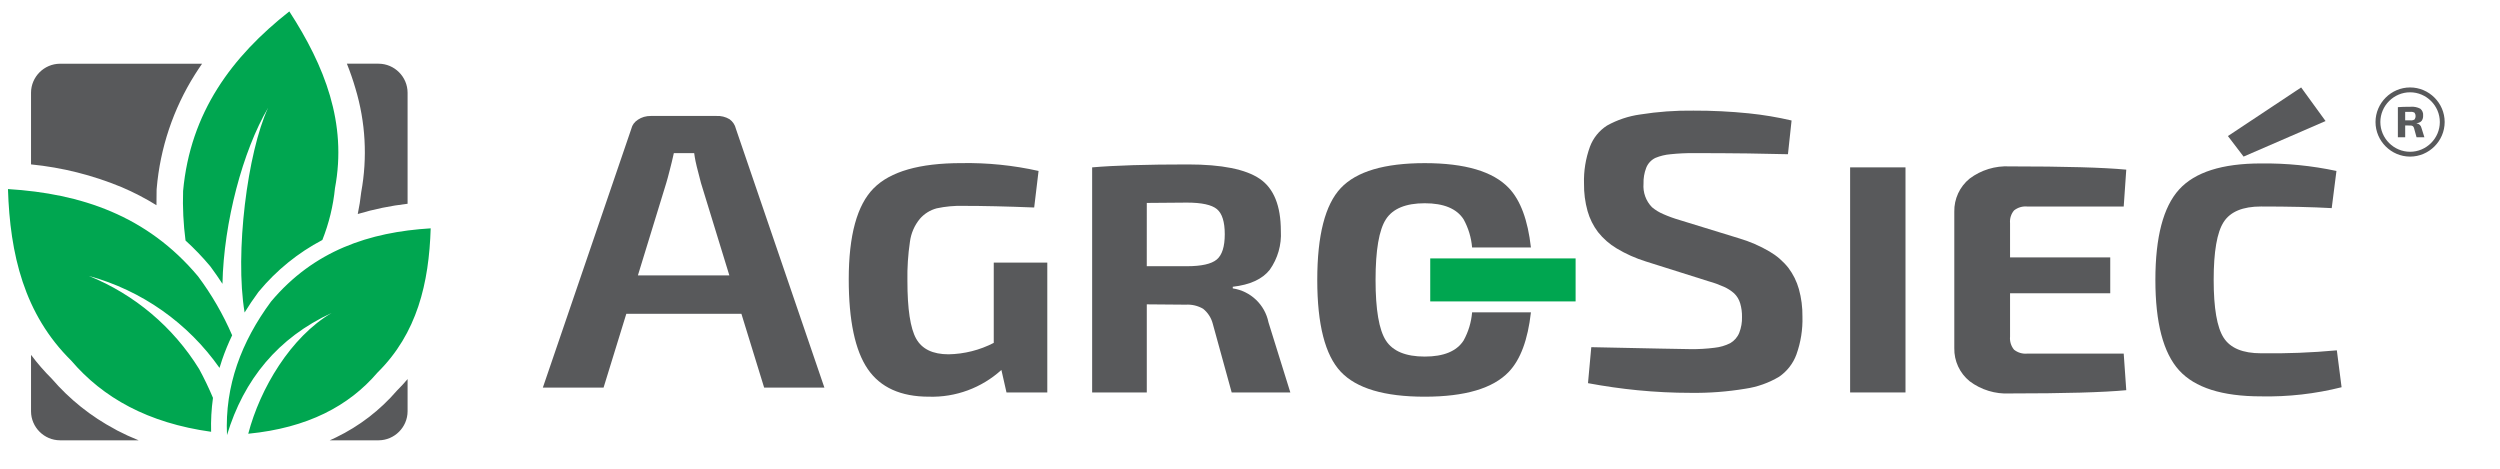 <?xml version="1.0" encoding="UTF-8" standalone="no"?><!DOCTYPE svg PUBLIC "-//W3C//DTD SVG 1.1//EN" "http://www.w3.org/Graphics/SVG/1.1/DTD/svg11.dtd"><svg width="100%" height="100%" viewBox="0 0 6941 1301" version="1.1" xmlns="http://www.w3.org/2000/svg" xmlns:xlink="http://www.w3.org/1999/xlink" xml:space="preserve" xmlns:serif="http://www.serif.com/" style="fill-rule:evenodd;clip-rule:evenodd;stroke-linejoin:round;stroke-miterlimit:2;"><rect id="Artboard1" x="0" y="0" width="6940.73" height="1300.12" style="fill:none;"/><g><path d="M1946.4,508.764l73.212,238.386l5.35,17.443l-253.886,0l5.332,-17.443l73.316,-238.799c1.238,-4.112 2.683,-9.203 4.335,-15.224c1.433,-5.287 3.308,-12.483 5.625,-21.589l5.315,-21.107c1.548,-6.433 2.735,-11.37 3.441,-14.708l2.391,-10.579l56.509,0l1.72,11.525c0.791,5.522 2.632,14.106 5.384,25.7c2.81,11.652 6.795,27.134 11.956,46.446l-0,-0.051Zm-207.492,362.448l319.529,0l2.924,9.53l60.208,195.382l167.256,-0l-245.509,-718.068l-0.206,-0.723c-2.489,-10.646 -8.772,-20.03 -17.667,-26.388c-10.974,-6.55 -23.655,-9.683 -36.417,-8.996l-182.067,-0c-6.435,-0.056 -12.845,0.795 -19.043,2.528c-5.89,1.724 -11.487,4.328 -16.6,7.724c-4.653,2.937 -8.734,6.697 -12.041,11.095c-2.985,4.092 -5.131,8.734 -6.313,13.659l-0.138,0.585l-0.189,0.516l-245.474,718.068l168.58,-0l60.208,-195.382l2.959,-9.53Z" style="fill:#58595b;fill-rule:nonzero;"/><path d="M2907.71,729.14l-0,360.47l-113.276,0l-14.158,-62.495c-54.919,49.869 -127.116,76.508 -201.265,74.262c-78.212,-0 -134.853,-25.66 -169.922,-76.98c-35.069,-51.32 -52.616,-134.354 -52.639,-249.104c0,-121.974 23.097,-206.202 69.291,-252.682c46.193,-46.48 127.284,-69.726 243.272,-69.737c72.096,-1.296 144.09,6.003 214.459,21.743l-12.162,101.493c-76.194,-3.028 -141.935,-4.536 -197.222,-4.524c-24.633,-0.638 -49.254,1.643 -73.35,6.795c-18.295,4.817 -34.701,15.084 -47.031,29.432c-14.792,18.029 -24.249,39.84 -27.3,62.96c-5.364,36.119 -7.729,72.621 -7.07,109.13c0,77.892 8.085,131.327 24.255,160.307c16.17,28.98 46.182,43.475 90.036,43.487c43.691,-0.792 86.617,-11.642 125.438,-31.704l0,-222.853l148.678,-0l-0.034,-0Z" style="fill:#58595b;fill-rule:nonzero;"/><path d="M3183.89,739.117l111.332,0c40.459,0 68.109,-6.187 82.948,-18.561c14.84,-12.374 22.266,-35.775 22.277,-70.202c0,-34.404 -7.254,-57.644 -21.761,-69.72c-14.507,-12.076 -42.328,-18.12 -83.464,-18.131l-111.264,0.912l-0.068,175.702Zm398.607,350.493l-162.852,0l-52.605,-191.098c-4.255,-16.286 -13.657,-30.77 -26.8,-41.285c-14.558,-8.417 -31.278,-12.361 -48.063,-11.336l-108.236,-0.895l0,244.614l-151.723,0l0,-624.918c62.708,-5.425 151.379,-8.143 266.014,-8.154c93.74,-0 160.157,13.286 199.252,39.857c39.095,26.572 58.654,74.875 58.677,144.911c2.252,38.373 -8.636,76.391 -30.861,107.754c-20.551,25.987 -54.766,41.686 -102.645,47.099l-0,4.524c49.469,7.37 89.251,45.171 99.136,94.199l60.706,194.728Z" style="fill:#58595b;fill-rule:nonzero;"/><path d="M3722.5,522.198c43.498,-46.182 121.212,-69.273 233.14,-69.273c111.929,0 189.814,23.091 233.657,69.273c32.237,33.992 52.621,88.958 61.153,164.9l-163.334,-0c-2.267,-27.524 -10.366,-54.253 -23.756,-78.407c-19.209,-29.588 -55.116,-44.382 -107.72,-44.382c-52.604,0 -88.516,14.794 -107.736,44.382c-19.198,29.587 -28.803,85.741 -28.814,168.46c-0.012,82.719 9.593,138.873 28.814,168.46c19.243,29.588 55.155,44.382 107.736,44.382c52.582,-0 88.488,-14.794 107.72,-44.382c13.402,-24.149 21.501,-50.881 23.756,-78.407l163.334,0c-8.532,75.965 -28.916,130.931 -61.153,164.9c-43.82,46.182 -121.705,69.278 -233.657,69.29c-111.951,0.011 -189.664,-23.086 -233.14,-69.29c-43.51,-46.182 -65.259,-131.167 -65.248,-254.953c0.012,-123.786 21.761,-208.771 65.248,-254.953Z" style="fill:#58595b;fill-rule:nonzero;"/><rect x="3970.9" y="717.46" width="403.613" height="119.383" style="fill:#00a650;"/><path d="M4569.19,725.82l175.754,55.477c14.052,3.916 27.79,8.884 41.096,14.862c10.345,4.539 19.93,10.643 28.418,18.097c8.026,7.673 13.889,17.328 16.996,27.988c3.594,12.285 5.3,25.046 5.057,37.844c0.409,14.93 -2.17,29.792 -7.586,43.711c-4.883,12.237 -13.76,22.473 -25.184,29.037c-13.596,6.809 -28.311,11.104 -43.435,12.678c-21.962,2.798 -44.09,4.08 -66.228,3.836c-4.484,0 -32.174,-0.493 -83.069,-1.479c-45.701,-0.883 -110.031,-2.208 -192.991,-3.974l-9.117,99.927c46.205,8.613 92.077,15.155 137.617,19.628c49.152,4.828 98.344,7.242 147.577,7.242c50.856,0.726 101.674,-3.114 151.843,-11.474c33.08,-4.845 64.889,-16.144 93.614,-33.252c22.053,-15.099 38.853,-36.711 48.045,-61.807c12.084,-33.743 17.749,-69.451 16.704,-105.277c0.335,-25.739 -2.978,-51.396 -9.84,-76.205c-5.979,-21.254 -15.842,-41.219 -29.089,-58.883c-14.579,-18.431 -32.509,-33.945 -52.845,-45.723c-26.229,-15.333 -54.205,-27.461 -83.327,-36.125l-165.467,-50.901c-15.791,-4.554 -31.256,-10.169 -46.291,-16.806c-11.161,-4.757 -21.559,-11.133 -30.86,-18.922c-16.937,-17.348 -25.53,-41.224 -23.533,-65.386c-0.467,-14.987 2.059,-29.918 7.431,-43.917c4.722,-12.129 13.883,-22.022 25.614,-27.661c13.432,-5.527 27.636,-8.951 42.111,-10.149c21.52,-2.244 43.148,-3.272 64.783,-3.079c51.079,-0 101.074,0.298 149.986,0.894c40.631,0.516 77.656,1.245 111.074,2.185l10.063,-93.666c-39.103,-9.129 -78.748,-15.754 -118.695,-19.834c-51.094,-5.21 -102.428,-7.725 -153.787,-7.534c-49.527,-0.655 -99.02,2.925 -147.938,10.7c-32.338,4.482 -63.563,14.936 -92.083,30.826c-21.664,13.914 -38.252,34.474 -47.271,58.59c-11.97,32.856 -17.569,67.694 -16.497,102.645c-0.342,25.689 2.971,51.295 9.84,76.051c5.963,21.135 15.823,40.972 29.071,58.487c14.441,18.173 32.068,33.568 52.019,45.431c25.283,15.137 52.28,27.207 80.42,35.952l0,-0.034Z" style="fill:#58595b;fill-rule:nonzero;"/><rect x="5136.66" y="464.675" width="153.753" height="624.919" style="fill:#58595b;"/><path d="M5896.28,981.822l7.087,101.492c-63.384,6.044 -171.275,9.066 -323.675,9.066c-39.922,2.09 -79.333,-9.942 -111.28,-33.974c-27.569,-22.43 -43.268,-56.396 -42.489,-91.929l-0,-378.635c-0.764,-35.529 14.932,-69.489 42.489,-91.928c31.949,-24.026 71.36,-36.053 111.28,-33.957c152.388,-0 260.28,3.016 323.675,9.048l-7.087,102.352l-268.043,0c-13.08,-1.212 -26.136,2.679 -36.417,10.855c-8.304,9.799 -12.313,22.545 -11.113,35.333l0,95.111l278.176,-0l-0,99.617l-278.176,0l0,120.415c-1.275,13.07 2.729,26.121 11.113,36.228c10.281,8.176 23.337,12.067 36.417,10.854l268.043,0l0,0.052Z" style="fill:#58595b;fill-rule:nonzero;"/><path d="M6488.02,972.773l13.142,102.336c-73.077,18.392 -148.288,26.92 -223.627,25.356c-107.903,-0 -183.765,-24.146 -227.584,-72.438c-43.82,-48.292 -65.735,-131.923 -65.747,-250.893c0,-118.947 21.916,-202.572 65.747,-250.876c43.831,-48.303 119.692,-72.461 227.584,-72.472c70.349,-0.811 140.573,6.176 209.384,20.831l-13.143,103.213c-54.634,-3.028 -120.047,-4.536 -196.241,-4.524c-50.563,-0 -85.122,14.335 -103.678,43.005c-18.555,28.67 -27.821,82.255 -27.798,160.754c-0,78.51 9.266,132.101 27.798,160.771c18.533,28.67 53.092,43.005 103.678,43.005c70.228,1.01 140.46,-1.712 210.399,-8.154l0.086,0.086Zm-31.342,-636.684l-227.602,98.705l-43.504,-57.059l203.329,-134.951l67.777,93.305Z" style="fill:#58595b;fill-rule:nonzero;"/><path d="M384.88,1222.46l-218.295,0c-44.079,-0.131 -80.313,-36.357 -80.454,-80.437l0,-156.78c17.623,23.455 36.904,45.616 57.696,66.314c49.324,57.236 108.88,104.787 175.616,140.215c1.841,1.169 3.733,2.27 5.712,3.285c19.048,9.932 38.957,19.072 59.725,27.42l0,-0.017Zm746.744,-170.026l0,89.589c-0.141,44.08 -36.374,80.306 -80.454,80.437l-135.57,0c5.872,-2.615 11.669,-5.315 17.391,-8.102c64.63,-31.254 122.163,-75.442 169.028,-129.824c10.494,-10.459 20.379,-21.165 29.657,-32.117l-0.052,0.017Zm-168.581,-875.587l88.075,-0c44.138,0.103 80.422,36.402 80.506,80.54l0,308.348c-46.859,5.4 -93.152,14.921 -138.339,28.452c4.209,-20.08 7.408,-40.281 9.599,-60.603c17.626,-95.94 12.117,-194.715 -16.067,-288.101c-6.766,-23.188 -14.656,-46.027 -23.67,-68.516l-0.104,-0.12Zm-796.458,0.086l394.445,-0c-6.801,9.759 -13.372,19.679 -19.714,29.759c-60.269,95.589 -96.719,204.265 -106.274,316.863c-0.126,1.537 -0.212,3.074 -0.258,4.611c-0.402,14.048 -0.528,27.901 -0.379,41.56c-30.929,-19.154 -63.271,-35.929 -96.745,-50.179c-80.283,-33.291 -165.039,-54.564 -251.529,-63.132l0,-199.028c0.132,-44.086 36.368,-80.323 80.454,-80.454Z" style="fill:#58595b;fill-rule:nonzero;"/><path d="M920.675,868.976c-113.414,66.469 -198.547,209.453 -231.438,335.252c164.797,-16.136 279.483,-77.083 358.733,-169.733c110.352,-108.752 143.105,-248.967 147.784,-400.552c-170.301,10.322 -324.501,61.756 -443.385,203.484c-82.192,111.47 -128.414,233.381 -122.135,370.568c46.532,-154.544 142.193,-270.813 290.441,-339.019Zm-898.57,-344.042c202.624,12.316 386.136,73.487 527.606,242.119c37.904,50.722 69.727,105.714 94.818,163.851c-10.652,22.135 -19.986,44.882 -27.953,68.12c-2.523,7.408 -4.897,14.863 -7.122,22.363c-87.578,-124.722 -215.988,-215.059 -362.965,-255.349c127.071,51.372 234.468,142.017 306.456,258.651c14.108,25.996 26.905,52.681 38.344,79.956c-4.333,31.19 -6.059,62.687 -5.161,94.164c-175.548,-24.444 -300.211,-94.439 -388.166,-197.377c-131.338,-129.308 -170.301,-296.151 -175.857,-476.498Zm722.248,-225.641c-57.455,123.856 -92.771,403.218 -65.248,568.307c11.663,-19.014 24.278,-37.719 37.845,-56.114l1.72,-2.219c48.746,-58.831 108.663,-107.429 176.288,-142.984c18.32,-46.082 30.114,-94.498 35.04,-143.844c34.146,-180.777 -28.762,-339.69 -126.762,-490.759c-159.12,125.335 -274.787,279.792 -294.896,498.5c-1.494,45.979 0.762,92.004 6.743,137.617c24.348,22.102 47.154,45.845 68.258,71.062l1.72,2.236c11.4,15.471 22.248,31.119 32.547,46.945c3.44,-170.731 56.767,-370.035 126.745,-488.764l-0,0.017Z" style="fill:#00a650;fill-rule:nonzero;"/><path d="M6677.71,334.179l14.931,0c3.874,0.395 7.773,-0.474 11.113,-2.477c3.915,-5.615 3.915,-13.118 -0,-18.733c-3.369,-1.975 -7.281,-2.825 -11.165,-2.425l-14.879,0.12l-0,23.515Zm53.378,46.91l-21.795,0l-7.036,-25.579c-0.566,-2.178 -1.822,-4.115 -3.578,-5.522c-1.945,-1.119 -4.177,-1.64 -6.416,-1.497l-14.485,-0.12l0,32.684l-20.315,0l-0,-83.516c8.394,-0.746 20.264,-1.113 35.608,-1.101c9.205,-0.744 18.436,1.104 26.646,5.332c5.744,4.697 8.706,12.018 7.844,19.387c0.305,5.132 -1.145,10.217 -4.111,14.416c-3.554,3.86 -8.517,6.131 -13.762,6.296l0,0.619c6.622,0.984 11.946,6.045 13.263,12.609l8.137,25.992Z" style="fill:#58595b;fill-rule:nonzero;"/><path d="M6691.37,256.254c-45.297,-0 -82.57,37.273 -82.57,82.57c-0,45.296 37.273,82.57 82.57,82.57c45.297,-0 82.57,-37.274 82.57,-82.57c0,-45.297 -37.273,-82.57 -82.57,-82.57Zm0,178.54c-52.667,0 -96.005,-43.338 -96.005,-96.005c-0,-52.666 43.338,-96.005 96.005,-96.005c52.667,0 96.005,43.339 96.005,96.005c0,0.006 0,0.012 0,0.018c-0.056,52.642 -43.363,95.94 -96.005,95.987Z" style="fill:#58595b;fill-rule:nonzero;"/></g></svg>